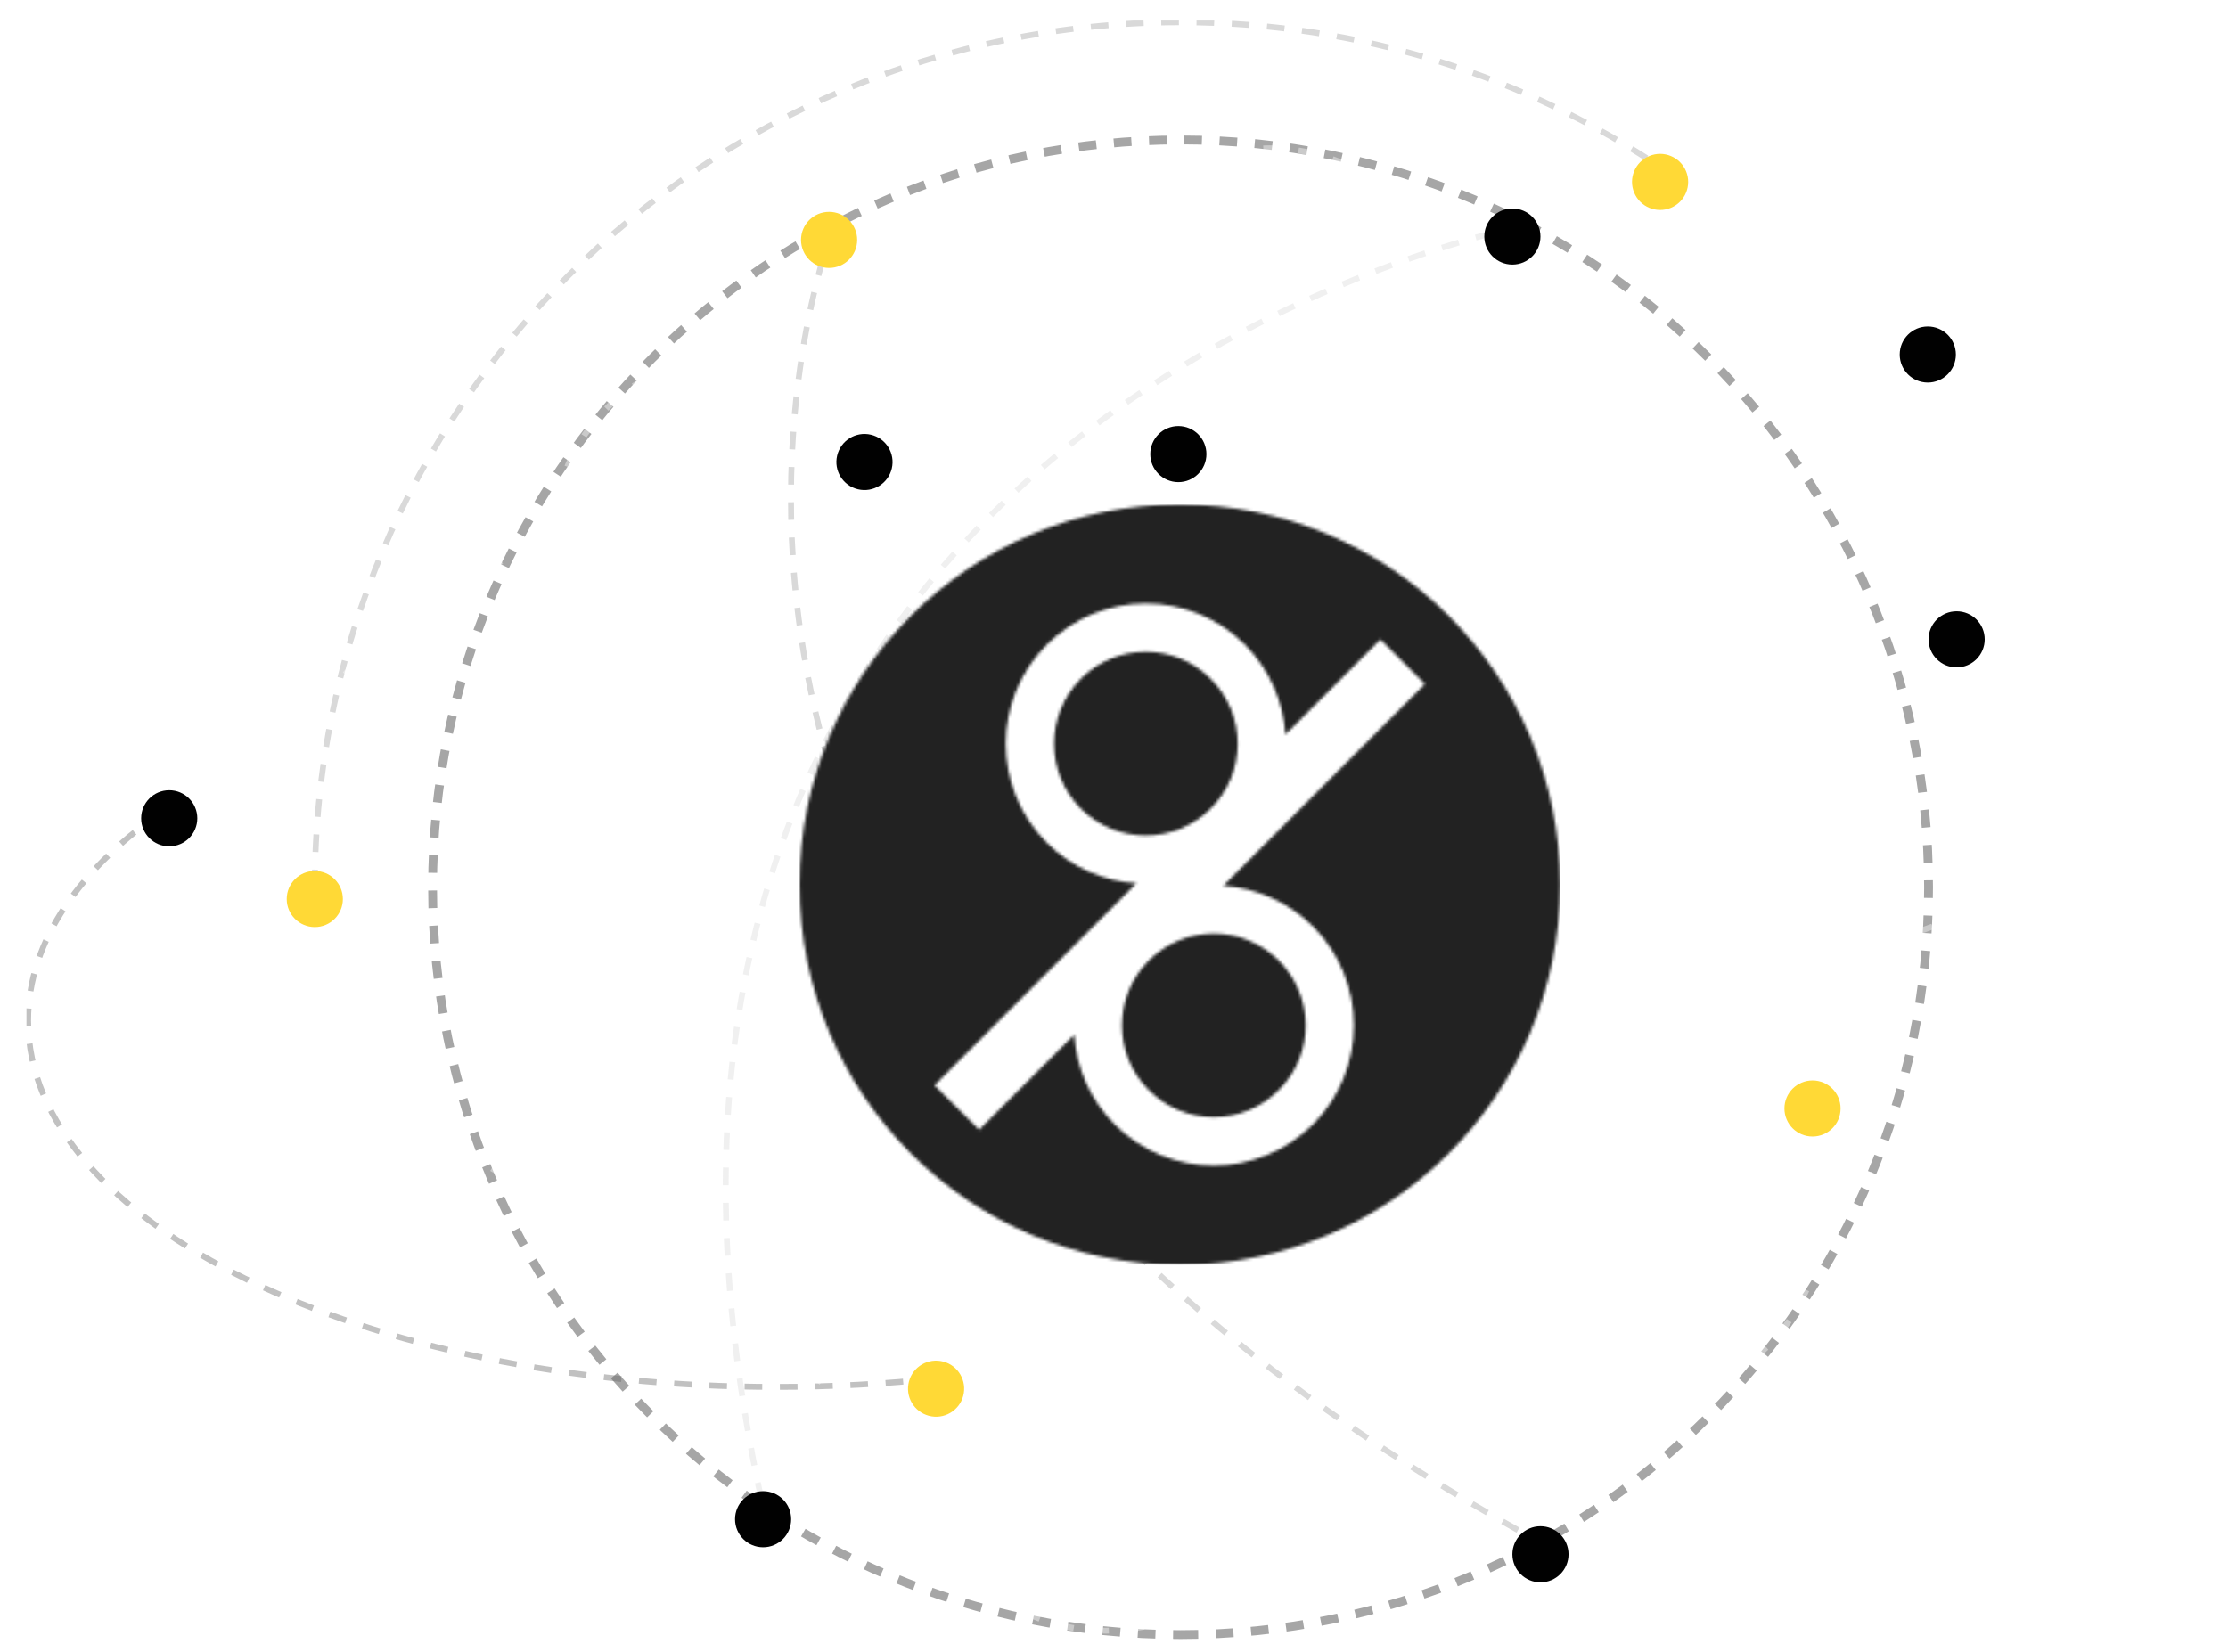 <?xml version="1.0" encoding="UTF-8"?> <svg xmlns="http://www.w3.org/2000/svg" width="758" height="562" viewBox="0 0 758 562" fill="none"><g clip-path="url(#clip0_327_116)"><g clip-path="url(#clip1_327_116)"><path d="M401.649 556.205C542.194 556.205 656.127 442.354 656.127 301.911C656.127 161.468 542.194 47.616 401.649 47.616C261.105 47.616 147.171 161.468 147.171 301.911C147.171 442.354 261.105 556.205 401.649 556.205Z" stroke="#222222" stroke-opacity="0.4" stroke-width="3" stroke-miterlimit="10" stroke-dasharray="6 6"></path><path opacity="0.4" d="M107.1 301.911C107.1 139.351 238.975 7.57 401.649 7.57C462.652 7.57 519.326 26.103 566.335 57.837" stroke="#A0A0A0" stroke-width="2" stroke-miterlimit="10" stroke-linejoin="round" stroke-dasharray="6 6"></path><path opacity="0.4" d="M614.279 368.506C624.568 401.258 623.073 430.396 607.402 451.221C566.011 506.231 441.393 482.411 329.056 398.013C216.72 313.614 159.209 200.602 200.6 145.588C232.501 103.189 313.838 107.617 400.888 150.518" stroke="white" stroke-width="2" stroke-miterlimit="10" stroke-linejoin="round" stroke-dasharray="6 6"></path><path opacity="0.4" d="M661.627 211.993C695.879 236.942 715.787 266.946 715.532 299.094C714.859 384.014 573.737 451.742 400.329 450.366C226.922 448.994 86.891 379.038 87.568 294.119C88.085 228.672 172.031 173.433 289.887 152.175" stroke="white" stroke-width="2" stroke-miterlimit="10" stroke-linejoin="round" stroke-dasharray="6 6"></path><path opacity="0.4" d="M527.362 320.939C547.966 182.013 509.438 61.212 441.307 51.122C373.176 41.032 301.242 145.474 280.638 284.4C260.034 423.326 298.562 544.127 366.693 554.217C434.824 564.306 506.758 459.864 527.362 320.939Z" stroke="white" stroke-width="2" stroke-miterlimit="10" stroke-linejoin="round" stroke-dasharray="6 6"></path><path opacity="0.4" d="M319.22 468.99C301.457 470.913 282.994 471.928 264.049 471.928C123.504 471.928 9.57 416.131 9.57 347.309C9.57 320.106 27.367 294.936 57.576 274.446" stroke="#666666" stroke-width="2" stroke-miterlimit="10" stroke-linejoin="round" stroke-dasharray="6 6"></path><path opacity="0.4" d="M655.869 116.633C717.548 139.373 757.429 175.531 757.429 216.254C757.429 285.081 643.495 340.874 502.951 340.874" stroke="white" stroke-width="2" stroke-miterlimit="10" stroke-linejoin="round" stroke-dasharray="6 6"></path><path opacity="0.4" d="M549.25 449.106C630.603 367.812 630.603 236.008 549.25 154.714C467.897 73.419 335.997 73.419 254.644 154.714C173.291 236.008 173.291 367.812 254.644 449.106C335.997 530.401 467.897 530.401 549.25 449.106Z" stroke="white" stroke-width="2" stroke-miterlimit="10" stroke-linejoin="round" stroke-dasharray="6 6"></path><path opacity="0.4" d="M283.77 76.488C283.77 76.488 180.057 337.54 524.091 524.882" stroke="#A0A0A0" stroke-width="2" stroke-miterlimit="10" stroke-linejoin="round" stroke-dasharray="6 6"></path><path opacity="0.4" d="M519.531 76.488C519.531 76.488 177.542 141.859 259.621 512.94" stroke="#DBDBDB" stroke-width="2" stroke-miterlimit="10" stroke-linejoin="round" stroke-dasharray="6 6"></path><g filter="url(#filter0_d_327_116)"><path d="M400.892 160.062C406.167 160.062 410.443 155.789 410.443 150.518C410.443 145.247 406.167 140.974 400.892 140.974C395.617 140.974 391.341 145.247 391.341 150.518C391.341 155.789 395.617 160.062 400.892 160.062Z" fill="#010101"></path></g><g filter="url(#filter1_d_327_116)"><path d="M655.868 126.177C661.143 126.177 665.419 121.904 665.419 116.633C665.419 111.362 661.143 107.089 655.868 107.089C650.593 107.089 646.317 111.362 646.317 116.633C646.317 121.904 650.593 126.177 655.868 126.177Z" fill="#010101"></path></g><g filter="url(#filter2_d_327_116)"><path d="M303.4 155.403C304.612 150.272 301.432 145.132 296.299 143.921C291.165 142.711 286.021 145.888 284.809 151.018C283.597 156.148 286.777 161.288 291.911 162.499C297.045 163.71 302.189 160.533 303.4 155.403Z" fill="#010101"></path></g><g filter="url(#filter3_d_327_116)"><path d="M259.621 522.488C264.896 522.488 269.172 518.215 269.172 512.944C269.172 507.673 264.896 503.4 259.621 503.4C254.346 503.4 250.07 507.673 250.07 512.944C250.07 518.215 254.346 522.488 259.621 522.488Z" fill="#010101"></path></g><g filter="url(#filter4_d_327_116)"><path d="M502.951 350.418C508.226 350.418 512.502 346.145 512.502 340.874C512.502 335.603 508.226 331.33 502.951 331.33C497.676 331.33 493.4 335.603 493.4 340.874C493.4 346.145 497.676 350.418 502.951 350.418Z" fill="#010101"></path></g><g filter="url(#filter5_d_327_116)"><path d="M514.537 86.032C519.812 86.032 524.088 81.759 524.088 76.488C524.088 71.217 519.812 66.944 514.537 66.944C509.262 66.944 504.986 71.217 504.986 76.488C504.986 81.759 509.262 86.032 514.537 86.032Z" fill="#010101"></path></g><g filter="url(#filter6_d_327_116)"><path d="M616.646 382.729C621.92 382.729 626.197 378.456 626.197 373.185C626.197 367.914 621.92 363.641 616.646 363.641C611.371 363.641 607.095 367.914 607.095 373.185C607.095 378.456 611.371 382.729 616.646 382.729Z" fill="#FFD936"></path></g><g filter="url(#filter7_d_327_116)"><path d="M327.899 470.059C328.744 464.856 325.208 459.954 320.002 459.109C314.795 458.265 309.889 461.798 309.044 467.001C308.199 472.204 311.735 477.106 316.941 477.951C322.148 478.795 327.054 475.262 327.899 470.059Z" fill="#FFD936"></path></g><g filter="url(#filter8_d_327_116)"><path d="M665.678 223.092C670.953 223.092 675.229 218.819 675.229 213.548C675.229 208.277 670.953 204.004 665.678 204.004C660.403 204.004 656.127 208.277 656.127 213.548C656.127 218.819 660.403 223.092 665.678 223.092Z" fill="#010101"></path></g><g filter="url(#filter9_d_327_116)"><path d="M568.444 66.717C573.318 64.7 575.632 59.117 573.613 54.247C571.595 49.377 566.008 47.065 561.134 49.082C556.261 51.099 553.947 56.682 555.966 61.552C557.984 66.421 563.571 68.734 568.444 66.717Z" fill="#FFD936"></path></g><g filter="url(#filter10_d_327_116)"><path d="M282.07 87.172C287.345 87.172 291.621 82.899 291.621 77.628C291.621 72.357 287.345 68.084 282.07 68.084C276.796 68.084 272.52 72.357 272.52 77.628C272.52 82.899 276.796 87.172 282.07 87.172Z" fill="#FFD936"></path></g><g filter="url(#filter11_d_327_116)"><path d="M524.092 534.426C529.367 534.426 533.643 530.153 533.643 524.882C533.643 519.611 529.367 515.338 524.092 515.338C518.817 515.338 514.541 519.611 514.541 524.882C514.541 530.153 518.817 534.426 524.092 534.426Z" fill="#010101"></path></g><g filter="url(#filter12_d_327_116)"><path d="M57.576 283.99C62.851 283.99 67.127 279.717 67.127 274.446C67.127 269.175 62.851 264.902 57.576 264.902C52.301 264.902 48.025 269.175 48.025 274.446C48.025 279.717 52.301 283.99 57.576 283.99Z" fill="#010101"></path></g><g filter="url(#filter13_d_327_116)"><path d="M107.1 311.455C112.375 311.455 116.651 307.182 116.651 301.911C116.651 296.64 112.375 292.367 107.1 292.367C101.825 292.367 97.549 296.64 97.549 301.911C97.549 307.182 101.825 311.455 107.1 311.455Z" fill="#FFD936"></path></g><g filter="url(#filter14_d_327_116)"><ellipse cx="401.5" cy="301" rx="129.5" ry="129" fill="white"></ellipse></g><g clip-path="url(#clip2_327_116)"><mask id="mask0_327_116" style="mask-type:alpha" maskUnits="userSpaceOnUse" x="272" y="171" width="259" height="260"><path d="M390.854 326.818C378.659 339.066 378.659 358.832 390.854 370.945C403.031 383.23 422.865 383.23 435.038 370.945C447.285 358.832 447.285 339.066 435.038 326.818C422.865 314.631 403.031 314.631 390.854 326.818ZM446.668 315.205C465.256 333.79 465.256 364.029 446.668 382.623C427.992 401.287 397.844 401.287 379.252 382.623C370.749 374.12 366.211 363.235 365.436 352.122L333.145 384.397L317.928 369.273L386.633 300.552C375.521 299.852 364.638 295.271 356.144 286.768C337.52 268.114 337.52 238 356.144 219.346C374.751 200.691 404.922 200.691 423.547 219.346C432.04 227.928 436.565 238.799 437.34 249.917L469.636 217.571L484.791 232.761L416.179 301.421C427.264 302.149 438.129 306.758 446.668 315.205ZM401.392 171.647C329.928 171.647 272.008 229.553 272.008 300.982C272.008 372.481 329.928 430.387 401.392 430.387C472.815 430.387 530.777 372.481 530.777 300.982C530.777 229.553 472.815 171.647 401.392 171.647ZM367.733 230.954C355.561 243.211 355.561 262.968 367.733 275.155C379.947 287.361 399.693 287.361 411.893 275.155C424.135 262.968 424.135 243.211 411.893 230.954C399.698 218.739 379.919 218.739 367.733 230.954Z" fill="#222222"></path></mask><g mask="url(#mask0_327_116)"><rect x="272.008" y="171.647" width="1027" height="1024" fill="#222222"></rect></g></g></g></g><defs><filter id="filter0_d_327_116" x="379.341" y="132.974" width="43.102" height="43.088" filterUnits="userSpaceOnUse" color-interpolation-filters="sRGB"><feFlood flood-opacity="0" result="BackgroundImageFix"></feFlood><feColorMatrix in="SourceAlpha" type="matrix" values="0 0 0 0 0 0 0 0 0 0 0 0 0 0 0 0 0 0 127 0" result="hardAlpha"></feColorMatrix><feOffset dy="4"></feOffset><feGaussianBlur stdDeviation="6"></feGaussianBlur><feComposite in2="hardAlpha" operator="out"></feComposite><feColorMatrix type="matrix" values="0 0 0 0 0 0 0 0 0 0 0 0 0 0 0 0 0 0 0.25 0"></feColorMatrix><feBlend mode="normal" in2="BackgroundImageFix" result="effect1_dropShadow_327_116"></feBlend><feBlend mode="normal" in="SourceGraphic" in2="effect1_dropShadow_327_116" result="shape"></feBlend></filter><filter id="filter1_d_327_116" x="634.317" y="99.089" width="43.102" height="43.088" filterUnits="userSpaceOnUse" color-interpolation-filters="sRGB"><feFlood flood-opacity="0" result="BackgroundImageFix"></feFlood><feColorMatrix in="SourceAlpha" type="matrix" values="0 0 0 0 0 0 0 0 0 0 0 0 0 0 0 0 0 0 127 0" result="hardAlpha"></feColorMatrix><feOffset dy="4"></feOffset><feGaussianBlur stdDeviation="6"></feGaussianBlur><feComposite in2="hardAlpha" operator="out"></feComposite><feColorMatrix type="matrix" values="0 0 0 0 0 0 0 0 0 0 0 0 0 0 0 0 0 0 0.25 0"></feColorMatrix><feBlend mode="normal" in2="BackgroundImageFix" result="effect1_dropShadow_327_116"></feBlend><feBlend mode="normal" in="SourceGraphic" in2="effect1_dropShadow_327_116" result="shape"></feBlend></filter><filter id="filter2_d_327_116" x="272.552" y="135.664" width="43.106" height="43.092" filterUnits="userSpaceOnUse" color-interpolation-filters="sRGB"><feFlood flood-opacity="0" result="BackgroundImageFix"></feFlood><feColorMatrix in="SourceAlpha" type="matrix" values="0 0 0 0 0 0 0 0 0 0 0 0 0 0 0 0 0 0 127 0" result="hardAlpha"></feColorMatrix><feOffset dy="4"></feOffset><feGaussianBlur stdDeviation="6"></feGaussianBlur><feComposite in2="hardAlpha" operator="out"></feComposite><feColorMatrix type="matrix" values="0 0 0 0 0 0 0 0 0 0 0 0 0 0 0 0 0 0 0.25 0"></feColorMatrix><feBlend mode="normal" in2="BackgroundImageFix" result="effect1_dropShadow_327_116"></feBlend><feBlend mode="normal" in="SourceGraphic" in2="effect1_dropShadow_327_116" result="shape"></feBlend></filter><filter id="filter3_d_327_116" x="238.07" y="495.4" width="43.102" height="43.088" filterUnits="userSpaceOnUse" color-interpolation-filters="sRGB"><feFlood flood-opacity="0" result="BackgroundImageFix"></feFlood><feColorMatrix in="SourceAlpha" type="matrix" values="0 0 0 0 0 0 0 0 0 0 0 0 0 0 0 0 0 0 127 0" result="hardAlpha"></feColorMatrix><feOffset dy="4"></feOffset><feGaussianBlur stdDeviation="6"></feGaussianBlur><feComposite in2="hardAlpha" operator="out"></feComposite><feColorMatrix type="matrix" values="0 0 0 0 0 0 0 0 0 0 0 0 0 0 0 0 0 0 0.25 0"></feColorMatrix><feBlend mode="normal" in2="BackgroundImageFix" result="effect1_dropShadow_327_116"></feBlend><feBlend mode="normal" in="SourceGraphic" in2="effect1_dropShadow_327_116" result="shape"></feBlend></filter><filter id="filter4_d_327_116" x="481.4" y="323.33" width="43.102" height="43.088" filterUnits="userSpaceOnUse" color-interpolation-filters="sRGB"><feFlood flood-opacity="0" result="BackgroundImageFix"></feFlood><feColorMatrix in="SourceAlpha" type="matrix" values="0 0 0 0 0 0 0 0 0 0 0 0 0 0 0 0 0 0 127 0" result="hardAlpha"></feColorMatrix><feOffset dy="4"></feOffset><feGaussianBlur stdDeviation="6"></feGaussianBlur><feComposite in2="hardAlpha" operator="out"></feComposite><feColorMatrix type="matrix" values="0 0 0 0 0 0 0 0 0 0 0 0 0 0 0 0 0 0 0.25 0"></feColorMatrix><feBlend mode="normal" in2="BackgroundImageFix" result="effect1_dropShadow_327_116"></feBlend><feBlend mode="normal" in="SourceGraphic" in2="effect1_dropShadow_327_116" result="shape"></feBlend></filter><filter id="filter5_d_327_116" x="492.986" y="58.944" width="43.102" height="43.088" filterUnits="userSpaceOnUse" color-interpolation-filters="sRGB"><feFlood flood-opacity="0" result="BackgroundImageFix"></feFlood><feColorMatrix in="SourceAlpha" type="matrix" values="0 0 0 0 0 0 0 0 0 0 0 0 0 0 0 0 0 0 127 0" result="hardAlpha"></feColorMatrix><feOffset dy="4"></feOffset><feGaussianBlur stdDeviation="6"></feGaussianBlur><feComposite in2="hardAlpha" operator="out"></feComposite><feColorMatrix type="matrix" values="0 0 0 0 0 0 0 0 0 0 0 0 0 0 0 0 0 0 0.25 0"></feColorMatrix><feBlend mode="normal" in2="BackgroundImageFix" result="effect1_dropShadow_327_116"></feBlend><feBlend mode="normal" in="SourceGraphic" in2="effect1_dropShadow_327_116" result="shape"></feBlend></filter><filter id="filter6_d_327_116" x="595.095" y="355.641" width="43.102" height="43.088" filterUnits="userSpaceOnUse" color-interpolation-filters="sRGB"><feFlood flood-opacity="0" result="BackgroundImageFix"></feFlood><feColorMatrix in="SourceAlpha" type="matrix" values="0 0 0 0 0 0 0 0 0 0 0 0 0 0 0 0 0 0 127 0" result="hardAlpha"></feColorMatrix><feOffset dy="4"></feOffset><feGaussianBlur stdDeviation="6"></feGaussianBlur><feComposite in2="hardAlpha" operator="out"></feComposite><feColorMatrix type="matrix" values="0 0 0 0 0 0 0 0 0 0 0 0 0 0 0 0 0 0 0.25 0"></feColorMatrix><feBlend mode="normal" in2="BackgroundImageFix" result="effect1_dropShadow_327_116"></feBlend><feBlend mode="normal" in="SourceGraphic" in2="effect1_dropShadow_327_116" result="shape"></feBlend></filter><filter id="filter7_d_327_116" x="296.919" y="450.984" width="43.105" height="43.091" filterUnits="userSpaceOnUse" color-interpolation-filters="sRGB"><feFlood flood-opacity="0" result="BackgroundImageFix"></feFlood><feColorMatrix in="SourceAlpha" type="matrix" values="0 0 0 0 0 0 0 0 0 0 0 0 0 0 0 0 0 0 127 0" result="hardAlpha"></feColorMatrix><feOffset dy="4"></feOffset><feGaussianBlur stdDeviation="6"></feGaussianBlur><feComposite in2="hardAlpha" operator="out"></feComposite><feColorMatrix type="matrix" values="0 0 0 0 0 0 0 0 0 0 0 0 0 0 0 0 0 0 0.25 0"></feColorMatrix><feBlend mode="normal" in2="BackgroundImageFix" result="effect1_dropShadow_327_116"></feBlend><feBlend mode="normal" in="SourceGraphic" in2="effect1_dropShadow_327_116" result="shape"></feBlend></filter><filter id="filter8_d_327_116" x="644.127" y="196.004" width="43.102" height="43.088" filterUnits="userSpaceOnUse" color-interpolation-filters="sRGB"><feFlood flood-opacity="0" result="BackgroundImageFix"></feFlood><feColorMatrix in="SourceAlpha" type="matrix" values="0 0 0 0 0 0 0 0 0 0 0 0 0 0 0 0 0 0 127 0" result="hardAlpha"></feColorMatrix><feOffset dy="4"></feOffset><feGaussianBlur stdDeviation="6"></feGaussianBlur><feComposite in2="hardAlpha" operator="out"></feComposite><feColorMatrix type="matrix" values="0 0 0 0 0 0 0 0 0 0 0 0 0 0 0 0 0 0 0.25 0"></feColorMatrix><feBlend mode="normal" in2="BackgroundImageFix" result="effect1_dropShadow_327_116"></feBlend><feBlend mode="normal" in="SourceGraphic" in2="effect1_dropShadow_327_116" result="shape"></feBlend></filter><filter id="filter9_d_327_116" x="543.236" y="40.353" width="43.106" height="43.093" filterUnits="userSpaceOnUse" color-interpolation-filters="sRGB"><feFlood flood-opacity="0" result="BackgroundImageFix"></feFlood><feColorMatrix in="SourceAlpha" type="matrix" values="0 0 0 0 0 0 0 0 0 0 0 0 0 0 0 0 0 0 127 0" result="hardAlpha"></feColorMatrix><feOffset dy="4"></feOffset><feGaussianBlur stdDeviation="6"></feGaussianBlur><feComposite in2="hardAlpha" operator="out"></feComposite><feColorMatrix type="matrix" values="0 0 0 0 0 0 0 0 0 0 0 0 0 0 0 0 0 0 0.25 0"></feColorMatrix><feBlend mode="normal" in2="BackgroundImageFix" result="effect1_dropShadow_327_116"></feBlend><feBlend mode="normal" in="SourceGraphic" in2="effect1_dropShadow_327_116" result="shape"></feBlend></filter><filter id="filter10_d_327_116" x="260.52" y="60.084" width="43.102" height="43.088" filterUnits="userSpaceOnUse" color-interpolation-filters="sRGB"><feFlood flood-opacity="0" result="BackgroundImageFix"></feFlood><feColorMatrix in="SourceAlpha" type="matrix" values="0 0 0 0 0 0 0 0 0 0 0 0 0 0 0 0 0 0 127 0" result="hardAlpha"></feColorMatrix><feOffset dy="4"></feOffset><feGaussianBlur stdDeviation="6"></feGaussianBlur><feComposite in2="hardAlpha" operator="out"></feComposite><feColorMatrix type="matrix" values="0 0 0 0 0 0 0 0 0 0 0 0 0 0 0 0 0 0 0.25 0"></feColorMatrix><feBlend mode="normal" in2="BackgroundImageFix" result="effect1_dropShadow_327_116"></feBlend><feBlend mode="normal" in="SourceGraphic" in2="effect1_dropShadow_327_116" result="shape"></feBlend></filter><filter id="filter11_d_327_116" x="502.541" y="507.338" width="43.102" height="43.088" filterUnits="userSpaceOnUse" color-interpolation-filters="sRGB"><feFlood flood-opacity="0" result="BackgroundImageFix"></feFlood><feColorMatrix in="SourceAlpha" type="matrix" values="0 0 0 0 0 0 0 0 0 0 0 0 0 0 0 0 0 0 127 0" result="hardAlpha"></feColorMatrix><feOffset dy="4"></feOffset><feGaussianBlur stdDeviation="6"></feGaussianBlur><feComposite in2="hardAlpha" operator="out"></feComposite><feColorMatrix type="matrix" values="0 0 0 0 0 0 0 0 0 0 0 0 0 0 0 0 0 0 0.25 0"></feColorMatrix><feBlend mode="normal" in2="BackgroundImageFix" result="effect1_dropShadow_327_116"></feBlend><feBlend mode="normal" in="SourceGraphic" in2="effect1_dropShadow_327_116" result="shape"></feBlend></filter><filter id="filter12_d_327_116" x="36.025" y="256.902" width="43.102" height="43.088" filterUnits="userSpaceOnUse" color-interpolation-filters="sRGB"><feFlood flood-opacity="0" result="BackgroundImageFix"></feFlood><feColorMatrix in="SourceAlpha" type="matrix" values="0 0 0 0 0 0 0 0 0 0 0 0 0 0 0 0 0 0 127 0" result="hardAlpha"></feColorMatrix><feOffset dy="4"></feOffset><feGaussianBlur stdDeviation="6"></feGaussianBlur><feComposite in2="hardAlpha" operator="out"></feComposite><feColorMatrix type="matrix" values="0 0 0 0 0 0 0 0 0 0 0 0 0 0 0 0 0 0 0.25 0"></feColorMatrix><feBlend mode="normal" in2="BackgroundImageFix" result="effect1_dropShadow_327_116"></feBlend><feBlend mode="normal" in="SourceGraphic" in2="effect1_dropShadow_327_116" result="shape"></feBlend></filter><filter id="filter13_d_327_116" x="85.549" y="284.367" width="43.102" height="43.088" filterUnits="userSpaceOnUse" color-interpolation-filters="sRGB"><feFlood flood-opacity="0" result="BackgroundImageFix"></feFlood><feColorMatrix in="SourceAlpha" type="matrix" values="0 0 0 0 0 0 0 0 0 0 0 0 0 0 0 0 0 0 127 0" result="hardAlpha"></feColorMatrix><feOffset dy="4"></feOffset><feGaussianBlur stdDeviation="6"></feGaussianBlur><feComposite in2="hardAlpha" operator="out"></feComposite><feColorMatrix type="matrix" values="0 0 0 0 0 0 0 0 0 0 0 0 0 0 0 0 0 0 0.25 0"></feColorMatrix><feBlend mode="normal" in2="BackgroundImageFix" result="effect1_dropShadow_327_116"></feBlend><feBlend mode="normal" in="SourceGraphic" in2="effect1_dropShadow_327_116" result="shape"></feBlend></filter><filter id="filter14_d_327_116" x="258" y="158" width="287" height="286" filterUnits="userSpaceOnUse" color-interpolation-filters="sRGB"><feFlood flood-opacity="0" result="BackgroundImageFix"></feFlood><feColorMatrix in="SourceAlpha" type="matrix" values="0 0 0 0 0 0 0 0 0 0 0 0 0 0 0 0 0 0 127 0" result="hardAlpha"></feColorMatrix><feOffset></feOffset><feGaussianBlur stdDeviation="7"></feGaussianBlur><feComposite in2="hardAlpha" operator="out"></feComposite><feColorMatrix type="matrix" values="0 0 0 0 0 0 0 0 0 0 0 0 0 0 0 0 0 0 0.45 0"></feColorMatrix><feBlend mode="normal" in2="BackgroundImageFix" result="effect1_dropShadow_327_116"></feBlend><feBlend mode="normal" in="SourceGraphic" in2="effect1_dropShadow_327_116" result="shape"></feBlend></filter><clipPath id="clip0_327_116"><rect width="758" height="562" fill="white"></rect></clipPath><clipPath id="clip1_327_116"><rect width="749" height="622" fill="white" transform="translate(9 7)"></rect></clipPath><clipPath id="clip2_327_116"><rect width="258.769" height="258.74" fill="white" transform="translate(272.008 171.647)"></rect></clipPath></defs></svg> 